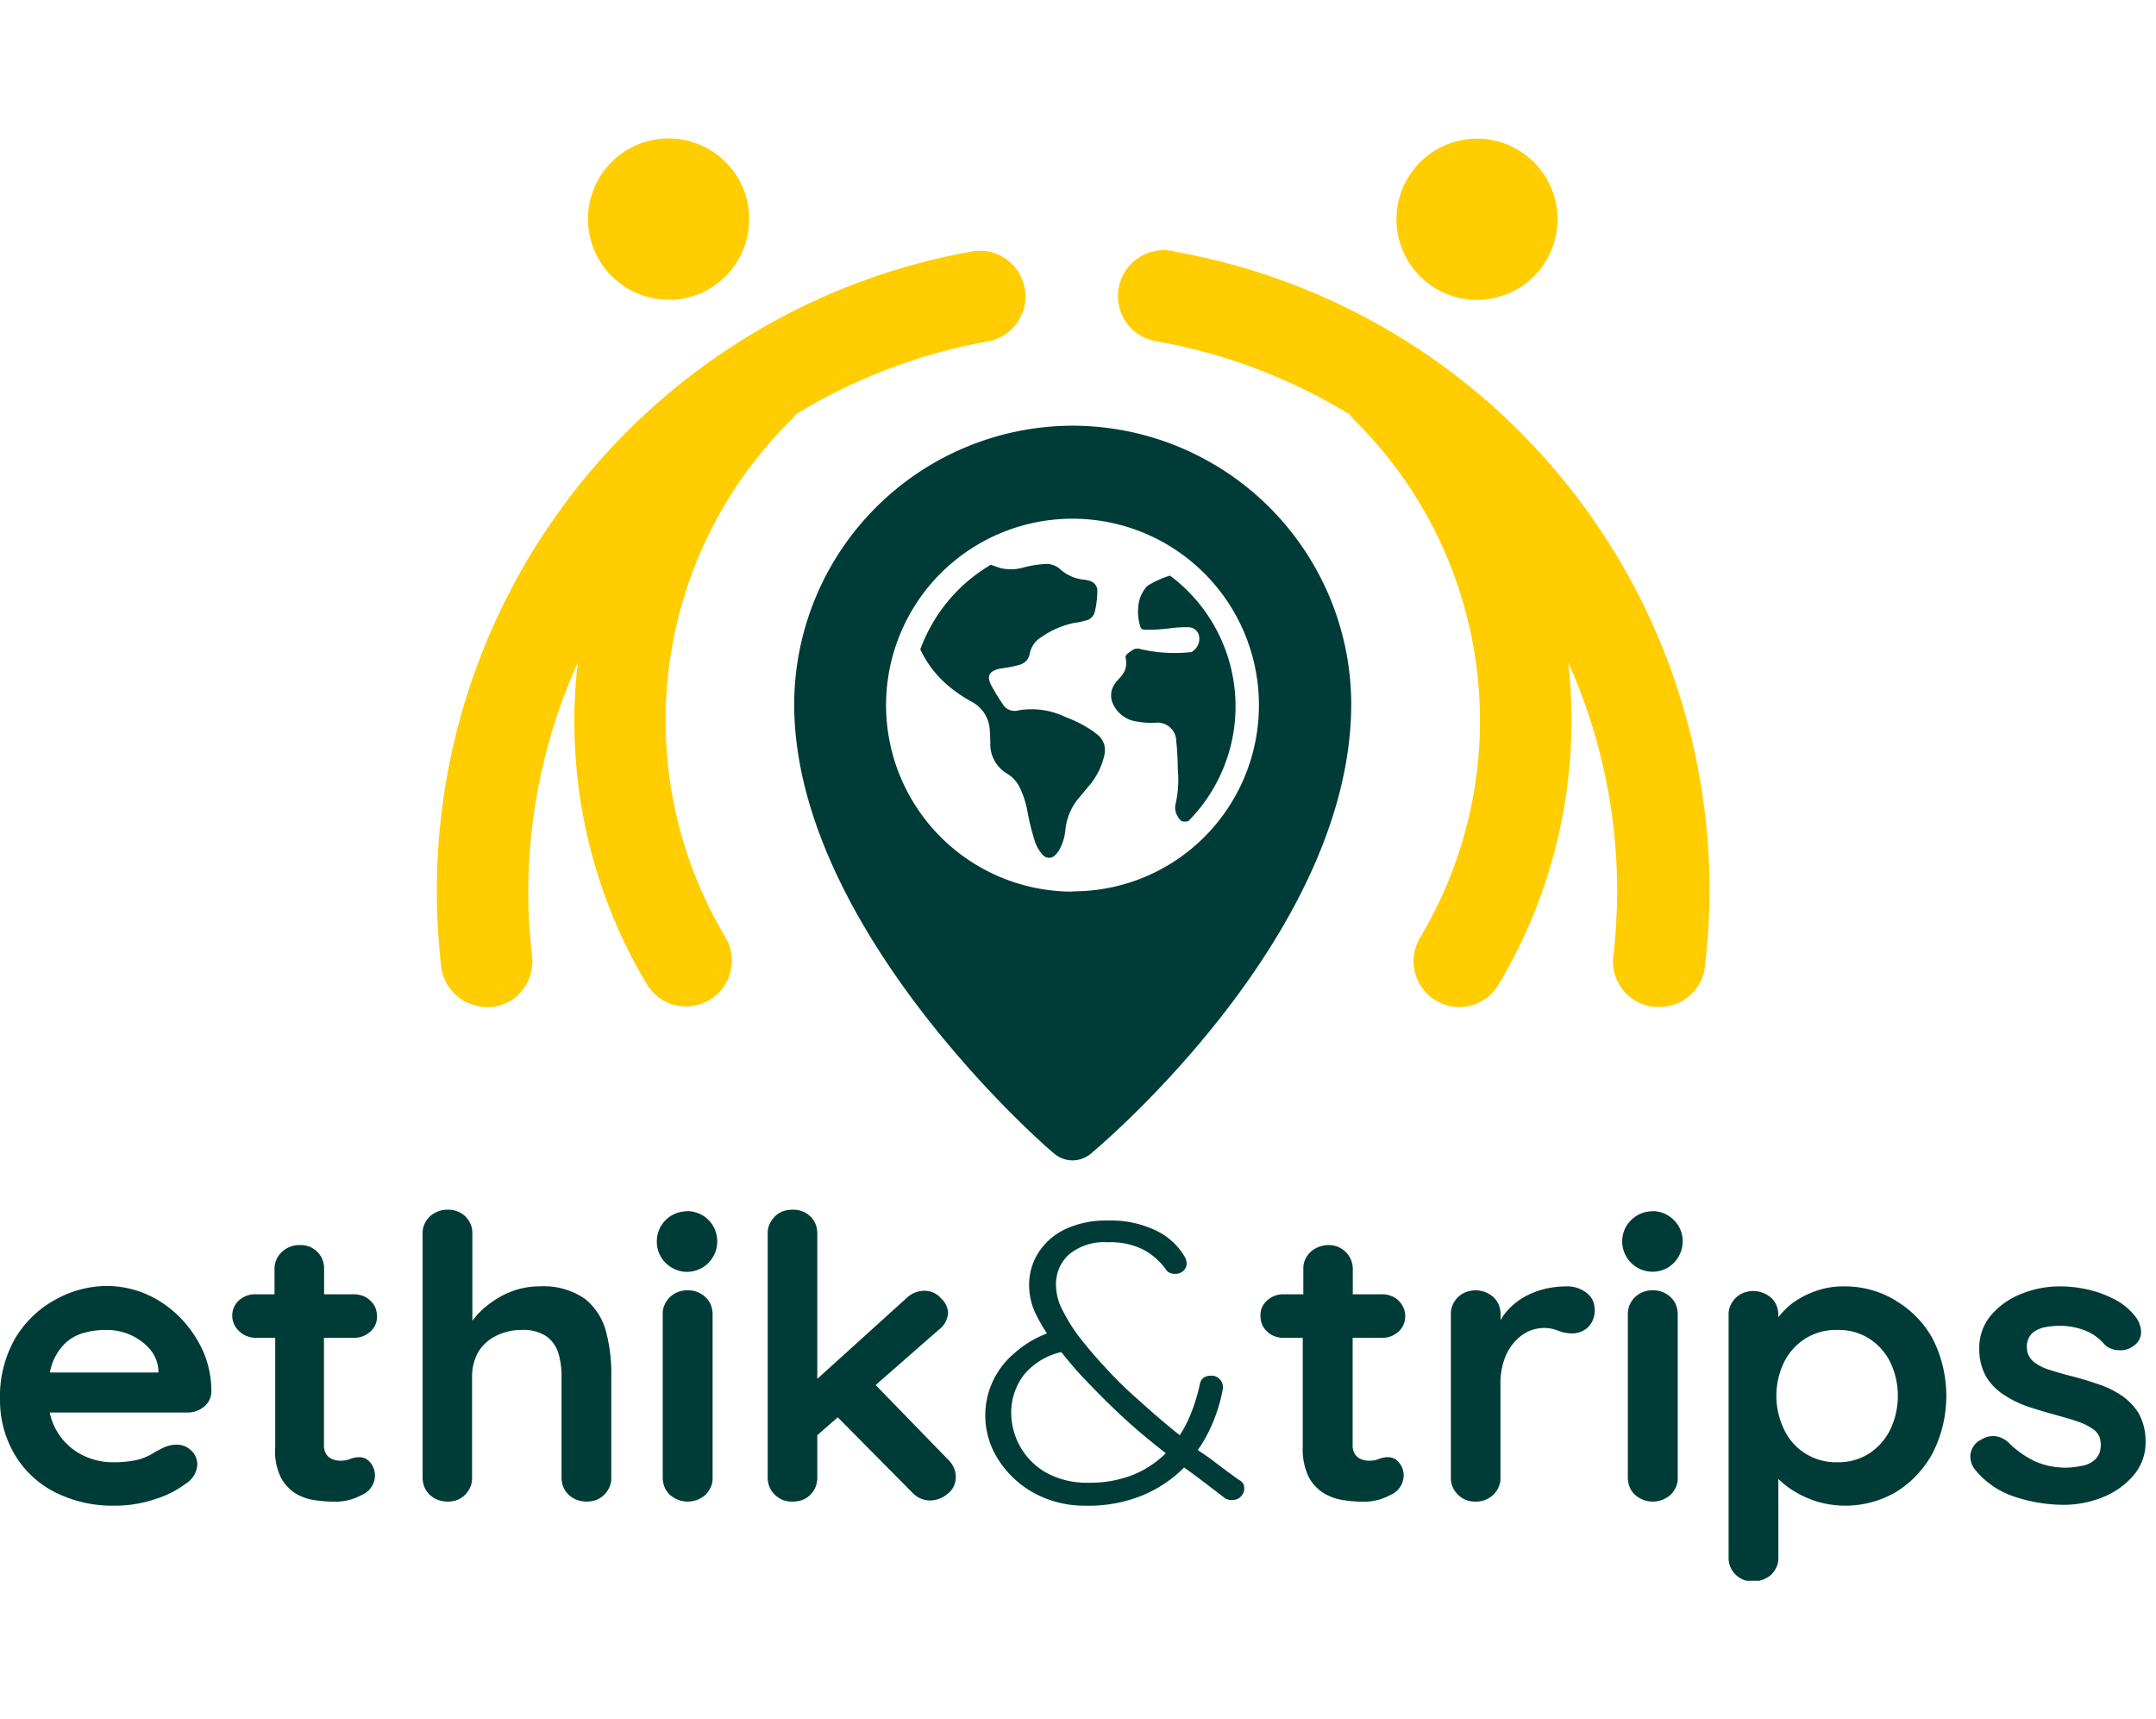 <svg xmlns="http://www.w3.org/2000/svg" xmlns:xlink="http://www.w3.org/1999/xlink" width="153" height="122" viewBox="0 0 153 122"><defs><clipPath id="clip-path"><path id="Trac&#xE9;_21" data-name="Trac&#xE9; 21" d="M0,0H152.26V102.33H0Z"></path></clipPath><clipPath id="clip-SPRK_default_preset_name_custom_1"><rect width="153" height="122"></rect></clipPath></defs><g id="SPRK_default_preset_name_custom_1" data-name="SPRK_default_preset_name_custom &#x2013; 1" clip-path="url(#clip-SPRK_default_preset_name_custom_1)"><g id="ethikandtripsbeta" transform="translate(0 9.835)"><g id="Groupe_2" data-name="Groupe 2" clip-path="url(#clip-path)"><path id="Trac&#xE9;_1" data-name="Trac&#xE9; 1" d="M72.72,10.62A3.242,3.242,0,0,0,69,8,46.091,46.091,0,0,0,31,53.42a47.311,47.311,0,0,0,.31,5.32,3.221,3.221,0,0,0,1.07,2.05,3.308,3.308,0,0,0,2.16.83h.38a3.3,3.3,0,0,0,1.21-.39,3.184,3.184,0,0,0,.96-.83,3.258,3.258,0,0,0,.57-1.13,3.389,3.389,0,0,0,.1-1.27,38.954,38.954,0,0,1-.27-4.58A39.652,39.652,0,0,1,41,37.19a35.1,35.1,0,0,0-.24,4.1A36.359,36.359,0,0,0,45.9,60a3.308,3.308,0,0,0,1.19,1.16,3.215,3.215,0,0,0,1.6.42,3.289,3.289,0,0,0,2.61-1.32,3.2,3.2,0,0,0,.54-1.15,3.392,3.392,0,0,0,.06-1.27,3.155,3.155,0,0,0-.43-1.19A29.989,29.989,0,0,1,56.2,19.9c.11-.11.2-.23.3-.35a39.367,39.367,0,0,1,13.6-5.16,3.211,3.211,0,0,0,2.09-1.34,3.345,3.345,0,0,0,.51-1.16,3.2,3.2,0,0,0,.02-1.27Z" fill="#ffcd00"></path><path id="Trac&#xE9;_2" data-name="Trac&#xE9; 2" d="M47.44,11.44a5.714,5.714,0,0,0,5.29-3.53,5.773,5.773,0,0,0,.33-3.31A5.716,5.716,0,0,0,48.57.1a5.769,5.769,0,0,0-3.31.32,5.723,5.723,0,0,0,2.18,11.01Z" fill="#ffcd00"></path><path id="Trac&#xE9;_3" data-name="Trac&#xE9; 3" d="M83.31,8A3.21,3.21,0,0,0,82,7.97a3.124,3.124,0,0,0-1.21.49,3.225,3.225,0,0,0-.92.92,3.169,3.169,0,0,0-.48,1.21,3.214,3.214,0,0,0,.03,1.31,3.229,3.229,0,0,0,1.51,2.07,3.409,3.409,0,0,0,1.23.43,39.367,39.367,0,0,1,13.6,5.16c.09.12.19.24.29.35a29.993,29.993,0,0,1,4.73,36.78,3.24,3.24,0,0,0-.37,2.46,3.366,3.366,0,0,0,.54,1.15,3.059,3.059,0,0,0,.94.85,3.184,3.184,0,0,0,3.28.03,3.23,3.23,0,0,0,1.18-1.17,36.468,36.468,0,0,0,5.17-18.74,37.6,37.6,0,0,0-.23-4.11,39.693,39.693,0,0,1,3.47,16.24,41.774,41.774,0,0,1-.27,4.61,3.16,3.16,0,0,0,.1,1.26,3.282,3.282,0,0,0,.58,1.13,3.279,3.279,0,0,0,2.18,1.21h.38a3.229,3.229,0,0,0,3.26-2.86A46,46,0,0,0,83.3,8.01Z" fill="#ffcd00"></path><path id="Trac&#xE9;_4" data-name="Trac&#xE9; 4" d="M104.81,11.44a5.794,5.794,0,0,0,3.18-.96,5.728,5.728,0,0,0,.87-8.8A5.8,5.8,0,0,0,105.93.11a5.724,5.724,0,1,0-1.12,11.34Z" fill="#ffcd00"></path><g id="Groupe_1" data-name="Groupe 1"><path id="Trac&#xE9;_5" data-name="Trac&#xE9; 5" d="M12.77,83.64A7.63,7.63,0,0,0,10.4,82a7.119,7.119,0,0,0-2.84-.59,7.551,7.551,0,0,0-3.68,1,7.437,7.437,0,0,0-2.81,2.73A8.268,8.268,0,0,0,0,89.43,7.6,7.6,0,0,0,1,93.3,7.02,7.02,0,0,0,3.81,96a9.076,9.076,0,0,0,4.34,1A8.906,8.906,0,0,0,11,96.54a7.012,7.012,0,0,0,2.15-1.08,1.752,1.752,0,0,0,.6-.58,1.6,1.6,0,0,0,.25-.79,1.319,1.319,0,0,0-.11-.55,1.2,1.2,0,0,0-.32-.45,1.449,1.449,0,0,0-1.07-.42,2.321,2.321,0,0,0-1,.26c-.22.11-.46.24-.72.4a3.974,3.974,0,0,1-1,.41A7.577,7.577,0,0,1,8,93.92a4.808,4.808,0,0,1-2.23-.55,4.359,4.359,0,0,1-1.7-1.6,4.227,4.227,0,0,1-.54-1.38h9.71A1.831,1.831,0,0,0,14.45,90a1.433,1.433,0,0,0,.41-.5,1.381,1.381,0,0,0,.14-.63,7.055,7.055,0,0,0-.6-2.86,8.214,8.214,0,0,0-1.63-2.37ZM4.59,85.51a3.109,3.109,0,0,1,1.33-.76,5.69,5.69,0,0,1,1.64-.22,4.107,4.107,0,0,1,1.73.37,3.81,3.81,0,0,1,1.35,1,2.534,2.534,0,0,1,.6,1.46v.19H3.54a3.863,3.863,0,0,1,1.05-2.04Z" fill="#003c37"></path><path id="Trac&#xE9;_6" data-name="Trac&#xE9; 6" d="M25.11,85.09a1.69,1.69,0,0,0,1.17-.44,1.485,1.485,0,0,0,.36-.49,1.346,1.346,0,0,0,.11-.59,1.572,1.572,0,0,0-.11-.61,1.4,1.4,0,0,0-.36-.51,1.541,1.541,0,0,0-.54-.34,1.942,1.942,0,0,0-.63-.11H23V80.21a1.814,1.814,0,0,0-.11-.65,1.584,1.584,0,0,0-.36-.56,1.836,1.836,0,0,0-.57-.38,1.766,1.766,0,0,0-.68-.11,1.792,1.792,0,0,0-.69.12A1.731,1.731,0,0,0,20,79a1.627,1.627,0,0,0-.39.55,1.7,1.7,0,0,0-.13.67V82H18.13a1.7,1.7,0,0,0-1.18.44,1.421,1.421,0,0,0-.35.49,1.475,1.475,0,0,0,.02,1.21,1.446,1.446,0,0,0,.38.5,1.5,1.5,0,0,0,.55.34,1.708,1.708,0,0,0,.63.11h1.35v7.73a4.31,4.31,0,0,0,.4,2.18A3.033,3.033,0,0,0,21,96.15a3.676,3.676,0,0,0,1.41.47,10.4,10.4,0,0,0,1.37.1,3.938,3.938,0,0,0,1.93-.5,1.4,1.4,0,0,0,.63-.52,1.554,1.554,0,0,0,.27-.77,1.466,1.466,0,0,0-.34-1,1.087,1.087,0,0,0-.33-.27,1,1,0,0,0-.42-.1,1.751,1.751,0,0,0-.68.13,1.824,1.824,0,0,1-.65.12,1.523,1.523,0,0,1-.6-.11.865.865,0,0,1-.44-.36,1.145,1.145,0,0,1-.16-.65v-7.6Z" fill="#003c37"></path><path id="Trac&#xE9;_7" data-name="Trac&#xE9; 7" d="M41.49,82.31a5.149,5.149,0,0,0-3.23-.87,5.424,5.424,0,0,0-1.79.3,5.76,5.76,0,0,0-1.5.77,6.074,6.074,0,0,0-1.15,1l-.3.37V77.69a1.645,1.645,0,0,0-.12-.66,1.791,1.791,0,0,0-.38-.56,1.664,1.664,0,0,0-.58-.36,1.766,1.766,0,0,0-.68-.11,1.743,1.743,0,0,0-.68.12,2.022,2.022,0,0,0-.59.37,1.791,1.791,0,0,0-.38.56,1.516,1.516,0,0,0-.12.66V95a1.838,1.838,0,0,0,.12.66,1.637,1.637,0,0,0,.38.56,1.731,1.731,0,0,0,.59.37,1.989,1.989,0,0,0,.68.12,1.885,1.885,0,0,0,.67-.11,1.65,1.65,0,0,0,.57-.37,1.791,1.791,0,0,0,.38-.56,1.516,1.516,0,0,0,.12-.66V87.83a3.537,3.537,0,0,1,.4-1.66A2.965,2.965,0,0,1,35.11,85,4.009,4.009,0,0,1,37,84.53a3.026,3.026,0,0,1,1.76.44,2.317,2.317,0,0,1,.86,1.2,5.5,5.5,0,0,1,.23,1.66V95a1.838,1.838,0,0,0,.12.66,1.637,1.637,0,0,0,.38.56,1.731,1.731,0,0,0,.59.37,2.068,2.068,0,0,0,1.36.01,1.58,1.58,0,0,0,.58-.38,1.791,1.791,0,0,0,.38-.56,1.516,1.516,0,0,0,.12-.66V87.83A11.61,11.61,0,0,0,43,84.62a4.388,4.388,0,0,0-1.51-2.31Z" fill="#003c37"></path><path id="Trac&#xE9;_8" data-name="Trac&#xE9; 8" d="M48.8,81.72a1.765,1.765,0,0,0-1.27.49,1.791,1.791,0,0,0-.38.56,1.49,1.49,0,0,0-.12.66V95a1.838,1.838,0,0,0,.12.66,1.637,1.637,0,0,0,.38.56,1.891,1.891,0,0,0,2.54,0,1.791,1.791,0,0,0,.38-.56,1.516,1.516,0,0,0,.12-.66V83.43a1.838,1.838,0,0,0-.12-.66,1.637,1.637,0,0,0-.38-.56A1.765,1.765,0,0,0,48.8,81.72Z" fill="#003c37"></path><path id="Trac&#xE9;_9" data-name="Trac&#xE9; 9" d="M62.14,88.44l4.44-3.89a1.763,1.763,0,0,0,.5-.55,1.612,1.612,0,0,0,.2-.71,1.488,1.488,0,0,0-.5-1,1.406,1.406,0,0,0-.53-.4,1.569,1.569,0,0,0-.64-.14,1.849,1.849,0,0,0-1.3.54L58,88V77.69a1.838,1.838,0,0,0-.12-.66,1.637,1.637,0,0,0-.38-.56,1.664,1.664,0,0,0-.58-.36,1.686,1.686,0,0,0-.67-.11,2.035,2.035,0,0,0-.69.11,1.5,1.5,0,0,0-.58.38,1.791,1.791,0,0,0-.38.56,1.516,1.516,0,0,0-.12.66V95a1.838,1.838,0,0,0,.12.66,1.637,1.637,0,0,0,.38.56,2.007,2.007,0,0,0,.58.38,1.785,1.785,0,0,0,.69.11,1.978,1.978,0,0,0,.68-.11,1.58,1.58,0,0,0,.58-.38,1.61,1.61,0,0,0,.37-.56A1.838,1.838,0,0,0,58,95V92l1.45-1.27,5.29,5.34a1.768,1.768,0,0,0,.59.42,1.731,1.731,0,0,0,.71.14,1.916,1.916,0,0,0,1.19-.46,1.379,1.379,0,0,0,.44-.52,1.571,1.571,0,0,0,.16-.67,1.649,1.649,0,0,0-.15-.69,1.806,1.806,0,0,0-.41-.57Z" fill="#003c37"></path><path id="Trac&#xE9;_10" data-name="Trac&#xE9; 10" d="M87.89,95.15c-.59-.43-1.27-.92-2-1.49L85,93.05a9.348,9.348,0,0,0,.77-1.29,11.389,11.389,0,0,0,1-3,.923.923,0,0,0-.01-.37.867.867,0,0,0-.17-.33.893.893,0,0,0-.29-.22.741.741,0,0,0-.36-.06.87.87,0,0,0-.54.15.729.729,0,0,0-.25.43,12.757,12.757,0,0,1-.82,2.54,9.06,9.06,0,0,1-.61,1.1l-.29-.23c-.86-.7-1.72-1.44-2.59-2.23a28.646,28.646,0,0,1-2.49-2.44c-.57-.61-1.11-1.25-1.63-1.9a11.925,11.925,0,0,1-1.28-2,3.922,3.922,0,0,1-.5-1.83,2.953,2.953,0,0,1,.22-1.21,2.843,2.843,0,0,1,.72-1,3.924,3.924,0,0,1,2.74-.85,5.188,5.188,0,0,1,2.57.55,4.768,4.768,0,0,1,1.55,1.38.558.558,0,0,0,.25.23.881.881,0,0,0,.39.08.76.76,0,0,0,.33-.05,1,1,0,0,0,.28-.17.74.74,0,0,0,.22-.48,1.03,1.03,0,0,0-.06-.35.757.757,0,0,0-.09-.18,4.679,4.679,0,0,0-1.94-1.8,7.322,7.322,0,0,0-3.5-.75,6.744,6.744,0,0,0-3,.6,4.559,4.559,0,0,0-1.91,1.65,4.263,4.263,0,0,0-.68,2.35,4.719,4.719,0,0,0,.5,2.08,11.772,11.772,0,0,0,.77,1.33A7.3,7.3,0,0,0,72,86.17a5.756,5.756,0,0,0-1.18,7.52,6.957,6.957,0,0,0,2.52,2.39A7.425,7.425,0,0,0,77,97a10.112,10.112,0,0,0,4-.7,9.015,9.015,0,0,0,2.91-1.89l.12-.12c1,.71,1.93,1.44,2.94,2.21l.25.09a1.31,1.31,0,0,0,.28,0,.72.72,0,0,0,.59-.28.784.784,0,0,0,.12-.9.992.992,0,0,0-.32-.26Zm-7.38-.38a8.2,8.2,0,0,1-3.28.6,5.916,5.916,0,0,1-3-.72,4.884,4.884,0,0,1-1.81-1.8,4.955,4.955,0,0,1-.66-2.46,4.379,4.379,0,0,1,.94-2.72,4.843,4.843,0,0,1,2.61-1.57c.46.57.94,1.15,1.48,1.73,1.2,1.27,2.34,2.4,3.43,3.37.83.74,1.67,1.42,2.51,2.08a7.105,7.105,0,0,1-2.22,1.49Z" fill="#003c37"></path><path id="Trac&#xE9;_11" data-name="Trac&#xE9; 11" d="M98.07,85.09a1.7,1.7,0,0,0,1.18-.44,1.421,1.421,0,0,0,.35-.49,1.518,1.518,0,0,0,.12-.59,1.415,1.415,0,0,0-.12-.61,1.654,1.654,0,0,0-.35-.51,1.5,1.5,0,0,0-.55-.34,1.708,1.708,0,0,0-.63-.11H96V80.21a1.688,1.688,0,0,0-.13-.66A1.616,1.616,0,0,0,95.5,79a1.88,1.88,0,0,0-.58-.38A1.914,1.914,0,0,0,93,79a1.665,1.665,0,0,0-.39.56,1.516,1.516,0,0,0-.12.66V82h-1.4a1.69,1.69,0,0,0-1.17.44,1.485,1.485,0,0,0-.36.49,1.346,1.346,0,0,0-.11.59,1.572,1.572,0,0,0,.11.61,1.4,1.4,0,0,0,.36.51,1.456,1.456,0,0,0,.54.34,1.708,1.708,0,0,0,.63.11h1.36v7.73A4.449,4.449,0,0,0,92.89,95,2.991,2.991,0,0,0,94,96.15a3.781,3.781,0,0,0,1.42.47,8.929,8.929,0,0,0,1.37.1,3.928,3.928,0,0,0,1.92-.5,1.4,1.4,0,0,0,.63-.52,1.554,1.554,0,0,0,.27-.77,1.419,1.419,0,0,0-.34-1,1.087,1.087,0,0,0-.33-.27,1,1,0,0,0-.42-.1,1.751,1.751,0,0,0-.68.13,1.732,1.732,0,0,1-.64.12,1.572,1.572,0,0,1-.61-.11.918.918,0,0,1-.44-.36,1.145,1.145,0,0,1-.16-.65v-7.6Z" fill="#003c37"></path><path id="Trac&#xE9;_12" data-name="Trac&#xE9; 12" d="M112.62,81.92a2.268,2.268,0,0,0-1.48-.48,6.563,6.563,0,0,0-1.47.17,5.676,5.676,0,0,0-1.39.52,4.7,4.7,0,0,0-1.16.87,3.694,3.694,0,0,0-.63.84v-.41a1.838,1.838,0,0,0-.12-.66,1.637,1.637,0,0,0-.38-.56,1.921,1.921,0,0,0-1.95-.37,1.69,1.69,0,0,0-.58.37,1.791,1.791,0,0,0-.38.56,1.516,1.516,0,0,0-.12.66V95a1.645,1.645,0,0,0,.12.66,1.791,1.791,0,0,0,.38.56,1.88,1.88,0,0,0,.58.38,1.766,1.766,0,0,0,.68.11,1.743,1.743,0,0,0,.68-.12,1.853,1.853,0,0,0,.58-.37,1.791,1.791,0,0,0,.38-.56,1.516,1.516,0,0,0,.12-.66V88.37a5,5,0,0,1,.28-1.76,3.7,3.7,0,0,1,.73-1.24,3.06,3.06,0,0,1,1-.75,2.865,2.865,0,0,1,1.08-.23,2.652,2.652,0,0,1,1,.19,2.663,2.663,0,0,0,1,.2,1.7,1.7,0,0,0,1.09-.41,1.544,1.544,0,0,0,.4-.61,1.617,1.617,0,0,0,.1-.72,1.523,1.523,0,0,0-.14-.63,1.493,1.493,0,0,0-.41-.49Z" fill="#003c37"></path><path id="Trac&#xE9;_13" data-name="Trac&#xE9; 13" d="M117.29,81.72a1.765,1.765,0,0,0-1.27.49,1.791,1.791,0,0,0-.38.56,1.646,1.646,0,0,0-.12.66V95a1.838,1.838,0,0,0,.12.66,1.508,1.508,0,0,0,.38.56,1.891,1.891,0,0,0,2.54,0,1.791,1.791,0,0,0,.38-.56,1.516,1.516,0,0,0,.12-.66V83.43a1.838,1.838,0,0,0-.12-.66,1.508,1.508,0,0,0-.38-.56A1.765,1.765,0,0,0,117.29,81.72Z" fill="#003c37"></path><path id="Trac&#xE9;_14" data-name="Trac&#xE9; 14" d="M134.52,82.44a6.942,6.942,0,0,0-3.69-1,5.684,5.684,0,0,0-2,.34,6.331,6.331,0,0,0-1.63.85,5.914,5.914,0,0,0-1,1v-.15a1.838,1.838,0,0,0-.12-.66,1.508,1.508,0,0,0-.38-.56,1.921,1.921,0,0,0-1.95-.37,1.69,1.69,0,0,0-.58.37,1.791,1.791,0,0,0-.38.56,1.516,1.516,0,0,0-.12.66v17.19a1.694,1.694,0,0,0,.12.67,1.791,1.791,0,0,0,.38.56,1.974,1.974,0,0,0,.58.37,1.97,1.97,0,0,0,1.95-.38,1.791,1.791,0,0,0,.38-.56,1.49,1.49,0,0,0,.12-.66V95.11a6.734,6.734,0,0,0,.72.6,7.386,7.386,0,0,0,1.81.93A7.11,7.11,0,0,0,134.6,96a7.348,7.348,0,0,0,2.56-2.75,8.981,8.981,0,0,0,0-8.08,7.111,7.111,0,0,0-2.64-2.72Zm-.38,9.16a4.245,4.245,0,0,1-1.5,1.7,4.067,4.067,0,0,1-2.25.62,4.122,4.122,0,0,1-2.24-.6,4,4,0,0,1-1.54-1.72,5.49,5.49,0,0,1,0-4.79,4.188,4.188,0,0,1,1.51-1.67,4.124,4.124,0,0,1,2.27-.61,4.08,4.08,0,0,1,2.25.61,4.237,4.237,0,0,1,1.5,1.67,5.539,5.539,0,0,1,.54,2.4A5.464,5.464,0,0,1,134.14,91.6Z" fill="#003c37"></path><path id="Trac&#xE9;_15" data-name="Trac&#xE9; 15" d="M151.79,90.48a4.16,4.16,0,0,0-1.24-1.3,6.676,6.676,0,0,0-1.68-.81c-.61-.21-1.2-.39-1.79-.54s-1.11-.3-1.61-.46a3.366,3.366,0,0,1-1.19-.61,1.454,1.454,0,0,1-.33-.45,1.289,1.289,0,0,1-.11-.55,1.247,1.247,0,0,1,.08-.54,1.264,1.264,0,0,1,.3-.46,1.916,1.916,0,0,1,.9-.42,4.779,4.779,0,0,1,1-.1,4.854,4.854,0,0,1,1.92.36,3.477,3.477,0,0,1,1.34,1,1.527,1.527,0,0,0,1,.37,1.441,1.441,0,0,0,1-.29,1.171,1.171,0,0,0,.56-1.07,1.922,1.922,0,0,0-.38-1A4.492,4.492,0,0,0,150,82.33a7.634,7.634,0,0,0-1.91-.68,8.824,8.824,0,0,0-1.92-.21,7.207,7.207,0,0,0-2.75.54,5.435,5.435,0,0,0-2.13,1.51,3.567,3.567,0,0,0-.83,2.38,3.887,3.887,0,0,0,.5,2,4.036,4.036,0,0,0,1.3,1.3A7.516,7.516,0,0,0,144,90c.64.21,1.26.39,1.87.56s1.12.31,1.6.48a3.958,3.958,0,0,1,1.17.61,1.249,1.249,0,0,1,.34.45,1.813,1.813,0,0,1,.02,1.13,1.344,1.344,0,0,1-.32.49,1.732,1.732,0,0,1-.93.45,6.672,6.672,0,0,1-1,.13,5.414,5.414,0,0,1-2.35-.45,7.033,7.033,0,0,1-1.8-1.26,1.681,1.681,0,0,0-1-.52,1.605,1.605,0,0,0-1,.24,1.368,1.368,0,0,0-.52.43,1.442,1.442,0,0,0-.25.63,1.549,1.549,0,0,0,.27,1,6.016,6.016,0,0,0,2.88,2,11.129,11.129,0,0,0,3.48.57,7.378,7.378,0,0,0,2.71-.52,5.543,5.543,0,0,0,2.2-1.53,3.572,3.572,0,0,0,.89-2.44,4.09,4.09,0,0,0-.47-1.97Z" fill="#003c37"></path><path id="Trac&#xE9;_16" data-name="Trac&#xE9; 16" d="M48.76,76.11a2.221,2.221,0,0,0-1.2.36,2.147,2.147,0,0,0-.79.97,2.193,2.193,0,0,0-.12,1.24,2.12,2.12,0,0,0,.59,1.1,2.235,2.235,0,0,0,1.1.59,2.105,2.105,0,0,0,1.24-.13,2.081,2.081,0,0,0,.96-.8,2.116,2.116,0,0,0,.36-1.2,2.3,2.3,0,0,0-.16-.82,2.211,2.211,0,0,0-.47-.7,2.029,2.029,0,0,0-.7-.46,2.1,2.1,0,0,0-.82-.16Z" fill="#003c37"></path><path id="Trac&#xE9;_17" data-name="Trac&#xE9; 17" d="M117.28,76.11a2.14,2.14,0,0,0-1.2.36,2.2,2.2,0,0,0-.8.96,2.156,2.156,0,0,0,1.57,2.93,2.185,2.185,0,0,0,1.24-.12,2.081,2.081,0,0,0,.96-.8,2.14,2.14,0,0,0,.36-1.2,2.094,2.094,0,0,0-.63-1.51,2.135,2.135,0,0,0-1.51-.63Z" fill="#003c37"></path><path id="Trac&#xE9;_18" data-name="Trac&#xE9; 18" d="M76.13,20.37A19.8,19.8,0,0,0,56.36,40.14C56.36,55.93,74,71.37,74.79,72a2.027,2.027,0,0,0,1.32.5,2.053,2.053,0,0,0,1.33-.5c.75-.63,18.45-15.56,18.45-31.9A19.8,19.8,0,0,0,76.13,20.37Zm0,33.06a13.23,13.23,0,1,1,9.34-3.88,13.164,13.164,0,0,1-9.32,3.86Z" fill="#003c37"></path><path id="Trac&#xE9;_19" data-name="Trac&#xE9; 19" d="M83.05,31a6.939,6.939,0,0,0-1.62.73,2.387,2.387,0,0,0-.65,1.47,3.439,3.439,0,0,0,.09,1.24c.09.38.13.4.52.41a12.319,12.319,0,0,0,1.61-.1,8.16,8.16,0,0,1,1.31-.08.8.8,0,0,1,.53.19.767.767,0,0,1,.26.5,1.03,1.03,0,0,1-.11.62,1.1,1.1,0,0,1-.43.45,10.492,10.492,0,0,1-3.66-.22.647.647,0,0,0-.31-.01.719.719,0,0,0-.28.13c-.18.14-.48.29-.43.51.22,1.12-.52,1.38-.81,1.92a1.27,1.27,0,0,0-.21.57,1.515,1.515,0,0,0,.05.6,2.187,2.187,0,0,0,1.42,1.36,5.941,5.941,0,0,0,1.63.16,1.274,1.274,0,0,1,.55.04,1.288,1.288,0,0,1,.49.26,1.335,1.335,0,0,1,.34.44,1.263,1.263,0,0,1,.13.54,19,19,0,0,1,.11,2,7.784,7.784,0,0,1-.18,2.59,1.155,1.155,0,0,0,.09.61,1.5,1.5,0,0,0,.35.5,1.015,1.015,0,0,0,.49,0A11.578,11.578,0,0,0,83.02,31Z" fill="#003c37"></path><path id="Trac&#xE9;_20" data-name="Trac&#xE9; 20" d="M77.49,42a8.586,8.586,0,0,0-1.86-.95,5.559,5.559,0,0,0-3.31-.49,1.033,1.033,0,0,1-.65-.01.966.966,0,0,1-.5-.41,14.12,14.12,0,0,1-.82-1.34c-.35-.68-.17-1,.59-1.19a10.971,10.971,0,0,0,1.41-.27,1.075,1.075,0,0,0,.47-.28,1,1,0,0,0,.25-.49,1.962,1.962,0,0,1,.29-.7,1.819,1.819,0,0,1,.56-.51,6.2,6.2,0,0,1,2.33-1,4.053,4.053,0,0,0,.77-.16.8.8,0,0,0,.44-.22.907.907,0,0,0,.24-.44,6.524,6.524,0,0,0,.17-1.39.686.686,0,0,0-.14-.5.766.766,0,0,0-.44-.28,1.554,1.554,0,0,0-.31-.07,2.939,2.939,0,0,1-1.77-.77,1.458,1.458,0,0,0-1-.35,8.025,8.025,0,0,0-1.47.22,3.254,3.254,0,0,1-1.75.07l-.68-.23a11.571,11.571,0,0,0-5,6,7.593,7.593,0,0,0,2,2.6,10.026,10.026,0,0,0,1.58,1.08,2.528,2.528,0,0,1,.87.72,2.484,2.484,0,0,1,.45,1.04c.05.38.05.77.07,1.15a2.361,2.361,0,0,0,.28,1.28,2.442,2.442,0,0,0,.91.95,2.335,2.335,0,0,1,.93,1.06,6.586,6.586,0,0,1,.48,1.44,17,17,0,0,0,.54,2.24,2.608,2.608,0,0,0,.56,1,.684.684,0,0,0,.21.17.593.593,0,0,0,.52,0,.684.684,0,0,0,.21-.17,1.594,1.594,0,0,0,.25-.33A3.589,3.589,0,0,0,75.61,49a4.111,4.111,0,0,1,1-2.27l.63-.76a5,5,0,0,0,1.12-2.18,1.45,1.45,0,0,0-.02-.85,1.413,1.413,0,0,0-.5-.68L77.5,42Z" fill="#003c37"></path></g></g></g></g></svg>